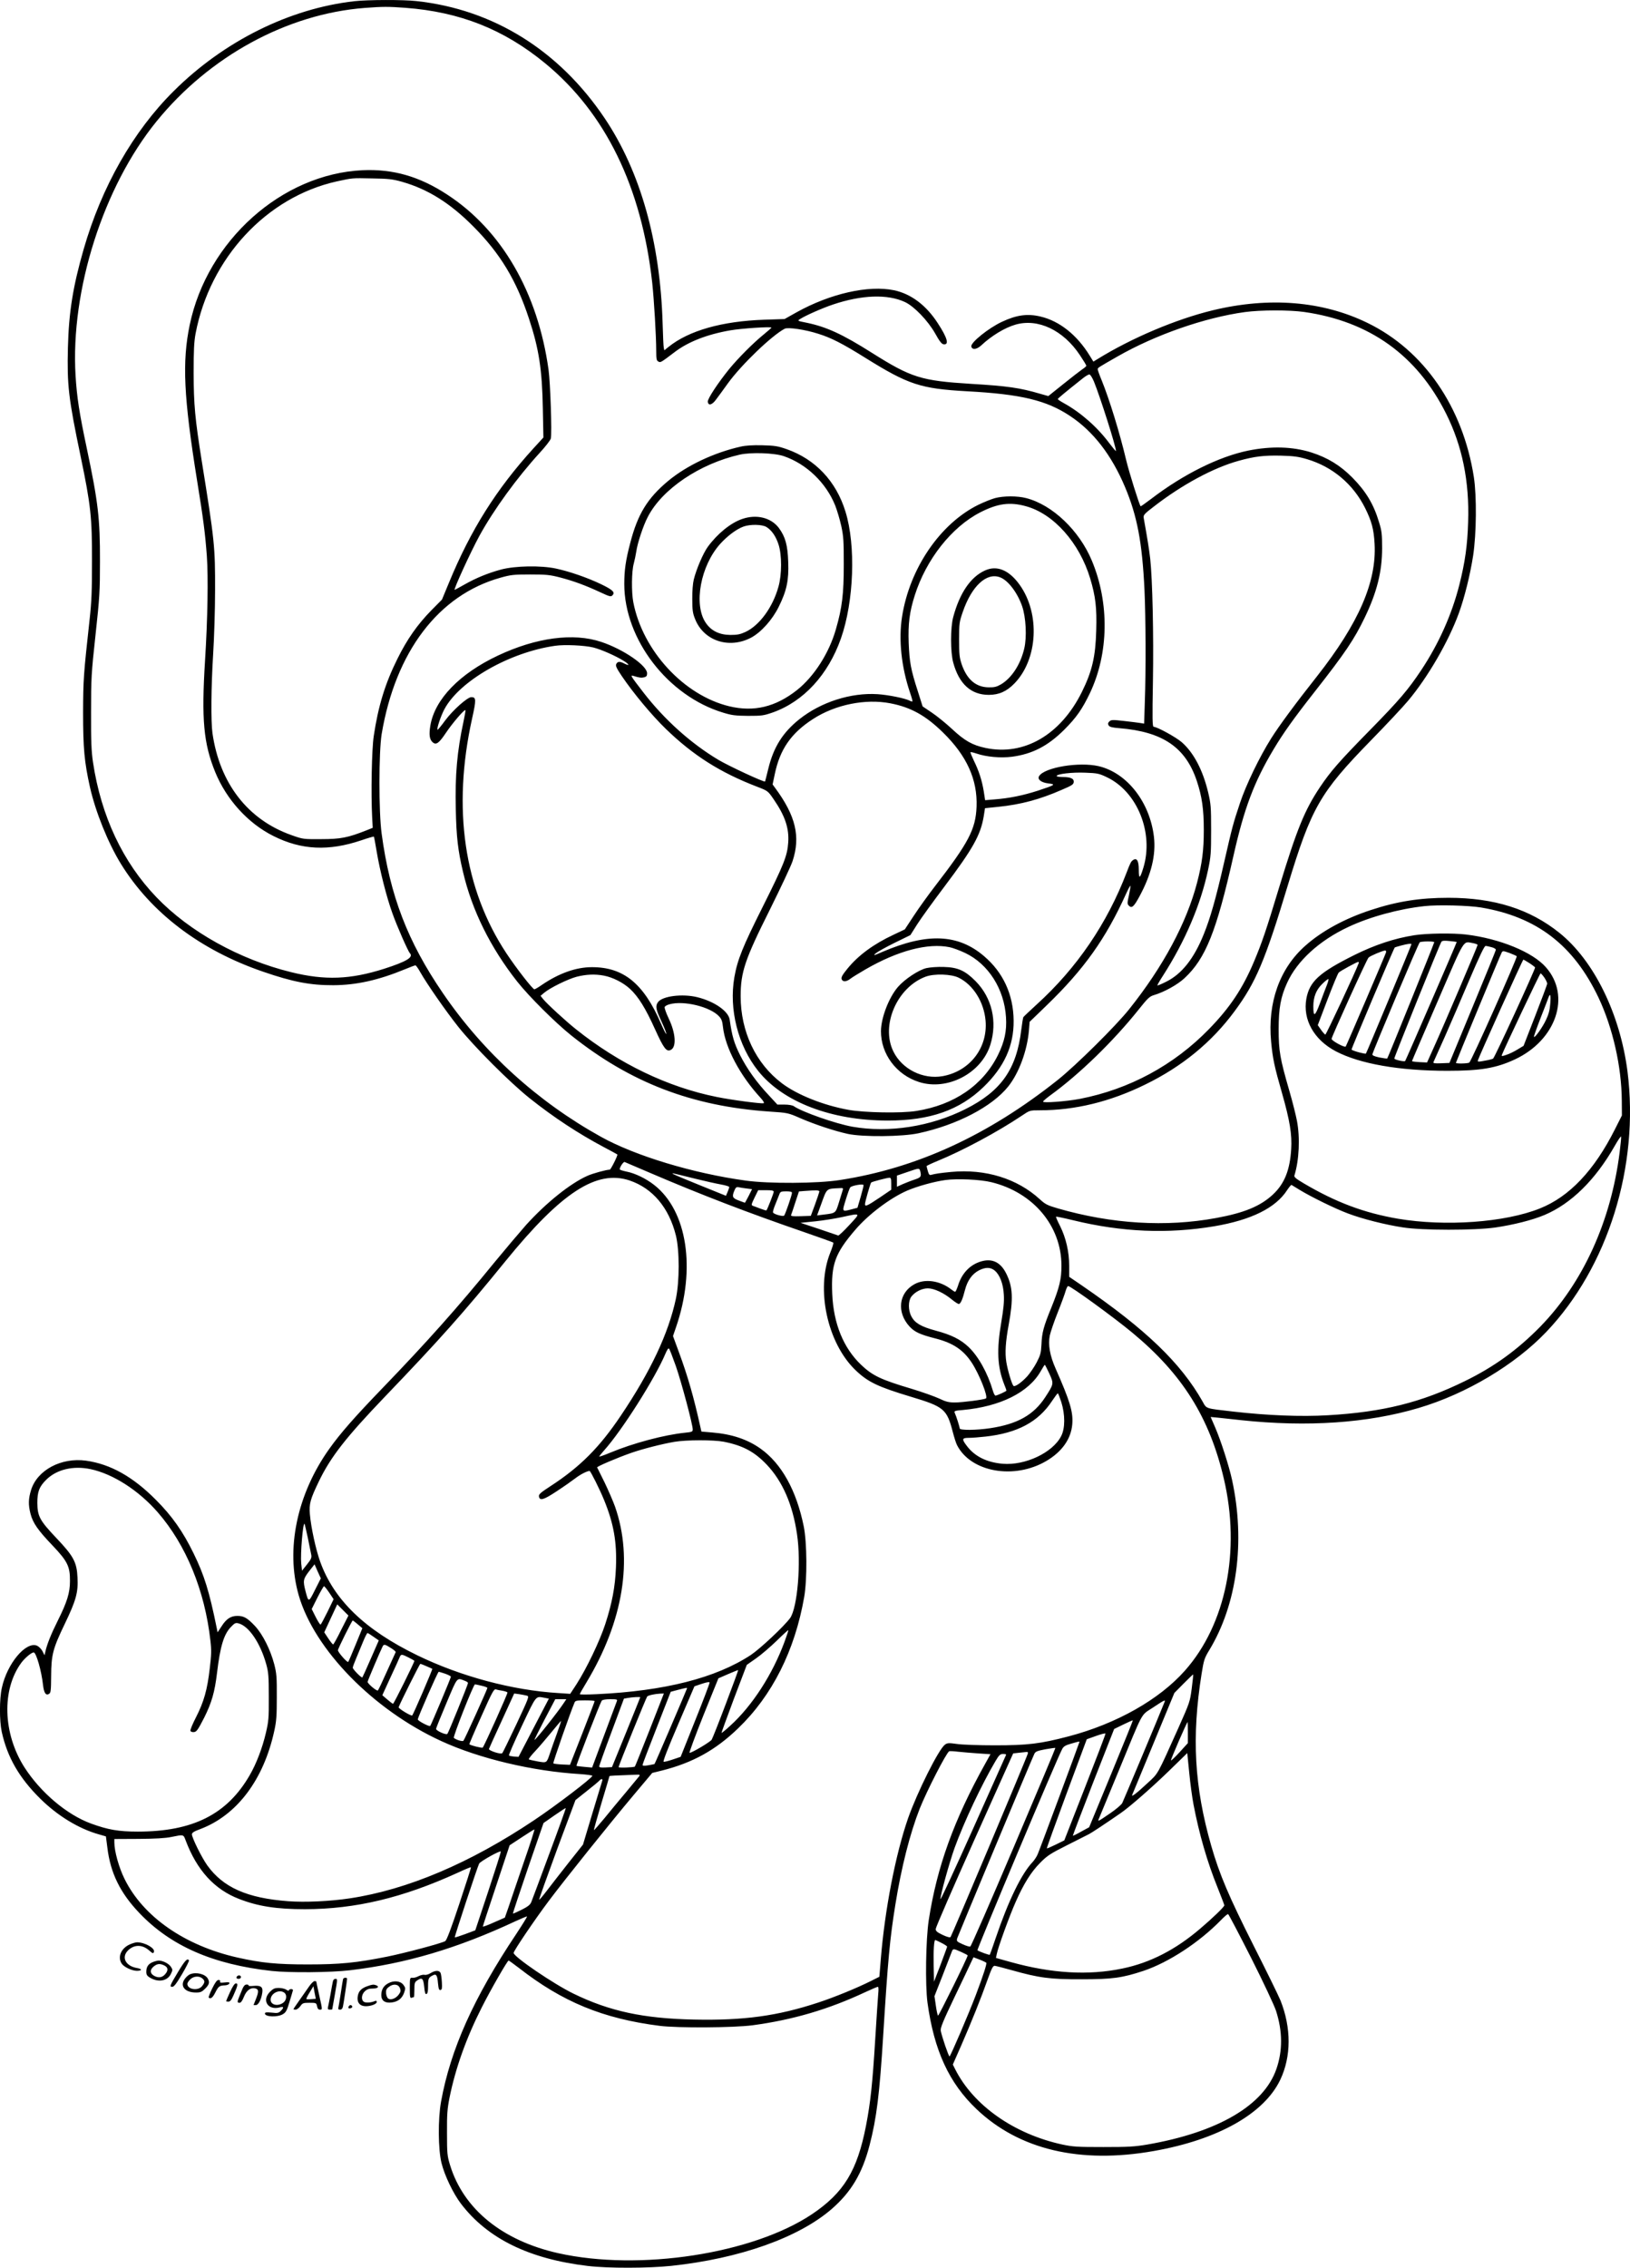 <?xml version="1.0" encoding="UTF-8"?>
<svg xmlns="http://www.w3.org/2000/svg" version="1.0" viewBox="0 0 1428.827 1986.973" preserveAspectRatio="xMidYMid meet">
  <g transform="translate(-1.766,1990.84) scale(0.1,-0.1)" fill="#000000" stroke="none">
    <path d="M3125 19898 c-569 -64 -1145 -350 -1585 -788 -355 -352 -631 -837 -789 -1385 -94 -327 -130 -550 -138 -862 -8 -331 4 -440 113 -961 87 -418 99 -529 98 -907 0 -265 -3 -355 -22 -525 -52 -474 -55 -513 -56 -805 0 -314 11 -432 60 -653 49 -217 158 -488 271 -672 265 -430 696 -757 1248 -946 258 -89 414 -119 615 -118 202 1 395 44 628 140 45 19 86 34 91 34 5 0 24 -26 41 -57 60 -106 227 -346 336 -483 138 -173 451 -486 624 -624 210 -167 425 -309 655 -431 61 -32 112 -60 114 -62 7 -5 -57 -133 -66 -133 -32 -1 -149 -33 -196 -54 -151 -67 -364 -238 -539 -432 -58 -66 -181 -211 -274 -324 -324 -398 -599 -706 -989 -1110 -240 -249 -363 -389 -460 -525 -284 -398 -385 -880 -269 -1284 137 -476 654 -1005 1250 -1278 332 -153 801 -264 1215 -289 60 -4 109 -11 109 -15 0 -18 -313 -257 -510 -389 -562 -376 -1110 -609 -1617 -685 -174 -26 -390 -36 -539 -25 -361 27 -571 121 -710 315 -49 69 -134 241 -134 271 0 14 18 26 73 46 321 121 556 432 649 861 19 85 22 134 22 297 1 172 -2 206 -22 285 -34 129 -100 261 -168 335 -68 72 -98 90 -156 90 -57 0 -97 -26 -138 -91 l-35 -53 -7 35 c-66 325 -110 466 -203 656 -93 191 -188 327 -330 469 -201 203 -399 314 -613 344 -217 30 -428 -82 -482 -257 -24 -78 -25 -129 -5 -208 21 -81 64 -143 194 -279 131 -138 153 -183 152 -311 0 -102 -25 -183 -106 -345 -60 -120 -96 -210 -110 -275 l-7 -30 -18 36 c-11 20 -32 41 -48 48 -97 40 -262 -156 -308 -369 -22 -97 -22 -290 -1 -386 49 -223 153 -403 337 -585 153 -151 338 -264 517 -314 l59 -17 13 -100 c27 -222 113 -396 280 -571 275 -289 645 -451 1161 -508 155 -17 518 -14 685 6 491 58 943 192 1454 431 52 24 96 42 98 40 3 -2 -40 -71 -94 -153 -373 -558 -576 -1011 -659 -1468 -28 -153 -26 -420 4 -540 27 -109 103 -267 170 -355 233 -306 598 -485 1114 -546 175 -21 534 -20 730 1 601 64 1118 248 1407 499 170 148 267 311 331 557 62 239 88 450 120 969 41 659 58 841 106 1139 53 330 128 624 214 843 63 157 231 485 258 502 4 2 39 1 77 -4 39 -4 118 -11 178 -15 l107 -7 -45 -81 c-275 -493 -424 -906 -496 -1372 -26 -171 -32 -569 -11 -725 58 -419 189 -703 430 -932 374 -355 906 -481 1552 -367 563 99 968 327 1110 624 97 204 98 454 2 696 -17 41 -122 256 -235 479 -219 435 -299 623 -372 876 -148 517 -173 953 -84 1509 19 119 25 136 67 205 243 401 317 948 200 1490 -26 121 -99 348 -149 463 l-39 90 63 -6 c34 -4 126 -13 203 -22 582 -62 1111 -26 1558 107 416 123 843 378 1117 665 542 568 818 1454 713 2283 -65 505 -294 972 -597 1215 -259 208 -572 307 -972 307 -250 0 -450 -31 -683 -108 -226 -74 -427 -183 -571 -311 -226 -199 -333 -499 -301 -841 14 -149 28 -216 96 -453 68 -239 88 -361 80 -489 -11 -184 -59 -303 -159 -397 -110 -103 -253 -162 -500 -207 -439 -81 -914 -52 -1385 84 -93 27 -111 36 -160 81 -198 181 -476 267 -776 239 -103 -10 -134 -15 -178 -26 -12 -4 -19 5 -27 33 -6 21 -11 41 -11 44 0 3 42 23 93 44 223 91 532 257 742 398 70 47 70 47 155 47 312 0 619 75 925 225 324 158 583 370 784 642 186 251 268 443 466 1100 208 685 282 815 728 1272 137 140 285 298 329 351 171 204 351 513 443 764 50 137 100 338 126 507 29 193 32 520 6 688 -96 614 -438 1110 -932 1350 -393 192 -862 230 -1355 111 -323 -78 -713 -243 -1012 -428 l-36 -22 -32 52 c-111 181 -265 304 -432 343 -114 27 -209 14 -337 -46 -115 -53 -276 -182 -269 -216 6 -32 47 -28 87 9 88 83 206 155 300 182 197 57 420 -48 566 -269 30 -45 55 -86 55 -91 0 -5 -16 -19 -36 -32 -19 -13 -94 -71 -166 -129 l-131 -105 -71 20 c-180 53 -289 68 -605 87 -439 27 -524 54 -869 271 -259 164 -399 228 -571 264 -84 17 -85 17 -60 33 46 30 195 96 288 127 252 85 479 93 631 22 80 -37 202 -163 266 -277 36 -65 56 -91 72 -93 52 -8 35 55 -51 186 -101 156 -234 256 -382 287 -224 47 -560 -29 -855 -193 l-105 -59 -180 -6 c-369 -13 -659 -95 -837 -238 l-37 -30 -5 23 c-3 13 -7 109 -10 213 -21 715 -195 1331 -507 1796 -400 596 -977 955 -1651 1028 -114 13 -429 12 -543 -1z m445 -58 c479 -36 863 -188 1225 -485 530 -435 847 -1085 940 -1925 16 -149 35 -469 35 -597 0 -70 3 -84 18 -92 20 -11 19 -12 143 82 119 91 286 156 489 191 95 17 360 34 360 24 0 -3 -32 -31 -70 -62 -90 -73 -220 -204 -297 -297 -103 -127 -195 -267 -191 -291 5 -37 38 -28 72 19 17 22 65 88 106 145 118 162 382 416 496 476 29 15 179 -7 294 -44 113 -35 211 -85 413 -211 379 -236 484 -270 892 -293 471 -25 696 -79 902 -216 203 -134 364 -342 482 -622 107 -254 151 -485 171 -902 11 -237 13 -710 3 -983 l-6 -189 -31 5 c-17 3 -82 11 -144 18 -103 12 -114 11 -130 -4 -13 -13 -14 -21 -6 -35 8 -13 31 -19 95 -24 379 -31 580 -168 678 -463 45 -136 61 -246 61 -429 0 -177 -14 -288 -59 -462 -92 -352 -297 -735 -595 -1108 -115 -145 -467 -493 -625 -619 -611 -486 -1237 -774 -1911 -878 -195 -31 -624 -33 -825 -5 -460 63 -969 217 -1268 383 -557 309 -1032 740 -1386 1258 -310 453 -465 856 -538 1400 -26 191 -25 715 0 870 121 723 499 1221 1043 1372 89 25 115 28 259 28 142 0 172 -3 265 -27 118 -31 221 -69 352 -130 79 -37 91 -40 104 -26 26 26 4 48 -100 98 -119 57 -278 112 -396 137 -133 28 -356 24 -481 -9 -117 -32 -219 -74 -323 -133 -44 -25 -81 -45 -83 -45 -12 0 139 330 218 475 126 229 328 507 528 726 50 54 94 111 97 125 11 43 -4 490 -20 604 -94 676 -412 1224 -889 1534 -243 159 -474 225 -741 213 -708 -33 -1361 -617 -1515 -1354 -68 -324 -53 -635 64 -1363 56 -345 71 -464 86 -665 13 -183 7 -551 -16 -915 -32 -517 -13 -725 89 -976 99 -242 288 -450 511 -561 245 -123 484 -134 771 -37 58 20 107 34 109 32 2 -1 13 -61 25 -133 28 -167 87 -400 138 -540 41 -115 137 -333 153 -349 33 -35 -30 -73 -226 -136 -296 -94 -517 -103 -814 -30 -453 111 -892 355 -1181 656 -296 308 -486 712 -557 1183 -14 93 -18 181 -17 436 0 301 2 341 39 680 36 330 39 384 39 645 1 374 -16 519 -115 988 -67 316 -87 448 -99 640 -45 749 244 1654 710 2227 464 571 1145 942 1826 994 158 12 204 12 354 1z m-30 -1524 c226 -64 421 -185 625 -390 237 -238 379 -472 490 -811 87 -263 115 -446 121 -785 l5 -255 -87 -95 c-326 -358 -550 -714 -742 -1180 l-60 -145 -94 -95 c-122 -125 -212 -253 -297 -425 -107 -215 -168 -413 -207 -675 -18 -117 -25 -509 -14 -715 l5 -90 -55 -22 c-162 -64 -226 -77 -395 -77 -159 -1 -161 -1 -262 35 -383 135 -630 454 -693 894 -14 104 -12 397 6 690 9 143 17 395 17 560 1 384 -4 433 -117 1135 -59 372 -70 490 -71 770 0 200 4 275 17 345 126 663 622 1197 1238 1334 139 30 131 30 310 26 142 -2 178 -6 260 -29z m7909 -1141 c574 -82 989 -379 1245 -891 141 -282 205 -593 193 -948 -6 -207 -27 -353 -77 -552 -66 -260 -180 -515 -334 -747 -114 -171 -190 -261 -446 -522 -275 -280 -347 -363 -442 -504 -134 -201 -201 -364 -357 -876 -116 -384 -152 -488 -221 -652 -99 -235 -210 -402 -394 -591 -308 -317 -700 -528 -1133 -612 -116 -22 -323 -38 -322 -24 0 5 28 29 62 54 257 186 555 476 777 754 78 98 95 114 132 125 89 26 207 91 268 148 186 172 281 410 430 1073 94 418 182 650 353 935 83 139 174 267 357 500 270 344 348 460 441 653 107 222 152 403 152 607 0 123 -3 151 -27 228 -47 158 -115 270 -233 390 -107 108 -217 175 -360 221 -166 52 -351 57 -555 16 -257 -53 -569 -208 -851 -424 -49 -37 -90 -66 -91 -64 -13 18 -102 302 -126 403 -57 241 -148 536 -216 703 -19 45 -34 88 -34 95 0 13 4 15 170 110 335 192 769 343 1120 391 140 19 390 19 519 1z m-1842 -610 c55 -135 193 -569 193 -608 0 -6 -26 26 -59 69 -105 141 -251 269 -398 350 -29 16 -53 32 -53 36 0 5 66 60 225 186 22 17 46 31 53 29 8 -1 25 -29 39 -62z m1868 -680 c223 -66 404 -218 509 -428 57 -115 76 -184 83 -313 19 -333 -139 -696 -503 -1159 -192 -243 -335 -437 -404 -547 -102 -162 -220 -407 -272 -563 -61 -183 -67 -204 -142 -532 -71 -311 -119 -478 -175 -617 -86 -215 -193 -351 -330 -419 -41 -21 -76 -35 -78 -33 -2 2 20 41 50 87 193 301 329 619 394 924 25 119 27 148 27 350 0 203 -2 229 -26 331 -46 193 -126 347 -231 439 -49 43 -216 135 -246 135 -12 0 -13 67 -7 398 7 405 -4 896 -24 1077 -10 84 -24 172 -57 356 -4 24 5 35 89 99 249 193 523 340 744 401 141 39 221 48 369 45 115 -3 156 -9 230 -31z m1525 -3928 c489 -82 812 -330 1031 -792 124 -263 201 -602 203 -900 l1 -130 -61 -121 c-182 -362 -400 -591 -658 -694 -307 -123 -829 -160 -1244 -90 -297 51 -545 144 -826 310 -66 39 -86 55 -82 68 42 135 51 333 22 482 -9 47 -38 164 -66 260 -82 283 -94 350 -94 540 0 185 18 283 74 406 87 193 283 372 538 491 187 88 444 158 667 182 116 13 386 6 495 -12z m1215 -2146 c-76 -604 -321 -1141 -694 -1525 -200 -204 -406 -354 -665 -480 -379 -186 -716 -270 -1198 -298 -236 -14 -529 -2 -828 32 -252 29 -234 23 -271 89 -190 336 -496 631 -1056 1015 l-113 77 0 96 c0 122 -28 245 -80 349 -22 43 -38 80 -35 82 2 2 70 -12 152 -32 428 -104 829 -120 1235 -52 325 55 538 161 638 316 18 27 35 48 39 46 3 -2 37 -22 74 -45 104 -63 311 -164 421 -205 126 -48 329 -99 481 -122 171 -27 624 -27 810 -1 162 24 325 65 432 110 234 99 446 308 615 605 29 51 54 88 56 82 2 -6 -4 -68 -13 -139z m-8495 -181 c446 -191 855 -348 1340 -515 140 -48 258 -91 262 -94 4 -3 -8 -44 -27 -90 -127 -317 -26 -788 220 -1026 110 -106 196 -147 488 -235 290 -87 315 -108 367 -310 12 -46 28 -97 37 -114 121 -237 501 -304 782 -139 138 81 217 193 228 322 9 107 -20 203 -146 488 -51 115 -67 209 -51 290 7 32 38 123 70 203 32 80 63 165 69 188 7 23 16 42 22 42 23 0 402 -275 563 -409 438 -363 675 -741 801 -1276 150 -634 19 -1280 -341 -1685 -225 -254 -600 -465 -1017 -575 -251 -66 -361 -79 -647 -79 -141 0 -291 5 -335 12 -71 10 -83 9 -104 -6 -55 -40 -243 -416 -324 -647 -110 -318 -203 -800 -238 -1228 l-13 -159 -76 -38 c-117 -59 -322 -143 -460 -188 -358 -118 -653 -158 -1088 -149 -444 9 -741 73 -1057 227 -175 85 -524 323 -525 357 0 18 183 289 310 458 134 179 530 673 741 924 l164 195 85 21 c270 68 470 179 667 369 300 288 498 682 580 1151 27 157 25 476 -4 620 -64 314 -194 549 -378 680 -115 82 -253 128 -425 142 l-94 8 -9 40 c-56 255 -111 448 -189 658 l-51 139 26 76 c177 513 99 1020 -190 1247 -74 58 -170 104 -244 118 -32 7 -59 15 -59 20 0 20 33 68 43 64 7 -3 109 -46 227 -97z m2364 18 c12 -48 7 -56 -46 -74 -29 -9 -76 -28 -105 -40 l-53 -24 0 49 0 49 88 30 c107 37 108 37 116 10z m-1974 -67 c85 -21 188 -44 228 -51 39 -7 72 -17 72 -22 0 -5 -6 -24 -14 -43 l-15 -34 -220 89 c-122 49 -229 94 -239 100 -20 13 -34 16 188 -39z m-573 -16 c201 -68 344 -237 405 -480 33 -132 33 -403 0 -558 -65 -302 -219 -631 -482 -1022 -188 -280 -358 -450 -618 -619 -85 -55 -103 -71 -100 -89 6 -41 41 -31 154 44 60 39 134 91 164 114 44 34 104 65 126 65 8 0 89 -161 127 -255 84 -205 113 -368 104 -590 -7 -171 -34 -314 -94 -498 -49 -150 -164 -389 -252 -526 l-55 -84 -105 7 c-401 24 -856 146 -1236 331 -459 223 -731 486 -851 821 -38 106 -80 298 -90 415 -8 91 4 132 78 286 104 216 238 387 582 746 475 495 684 729 1056 1187 489 601 798 802 1087 705z m2293 -28 l0 -53 -97 -66 c-113 -76 -133 -85 -133 -60 0 19 47 182 54 189 6 7 137 41 159 42 14 1 17 -8 17 -52z m878 13 c366 -89 614 -383 614 -730 1 -117 -17 -191 -87 -365 -70 -171 -84 -223 -88 -326 -4 -76 -9 -94 -42 -158 -21 -40 -58 -94 -82 -121 -50 -55 -110 -97 -122 -84 -14 15 -50 135 -62 208 -13 80 -7 177 21 329 41 224 36 330 -21 445 -49 100 -123 137 -221 108 -96 -28 -169 -103 -202 -211 -10 -30 -21 -55 -26 -55 -4 0 -19 9 -33 20 -99 78 -232 97 -324 46 -138 -76 -157 -246 -42 -371 45 -48 92 -70 230 -105 150 -39 240 -98 314 -210 66 -100 147 -302 125 -315 -17 -10 -206 -35 -271 -35 -56 0 -79 6 -140 35 -41 19 -149 57 -241 85 -269 80 -342 115 -441 209 -156 148 -243 362 -254 622 -11 259 24 355 202 562 115 135 307 279 454 343 91 39 236 79 336 93 103 14 305 5 403 -19z m-1146 -129 l-28 -95 -49 -13 c-89 -23 -87 -25 -53 85 16 53 34 102 39 107 15 16 114 33 116 20 2 -5 -10 -52 -25 -104z m-1000 74 l48 -6 -30 -60 c-17 -32 -31 -59 -33 -59 -1 0 -24 9 -52 19 -57 21 -62 34 -41 85 12 30 19 36 38 32 13 -3 44 -8 70 -11z m842 -17 c-4 -13 -19 -61 -33 -107 -29 -94 -27 -92 -134 -105 l-57 -7 35 96 c53 146 43 137 163 143 30 2 33 0 26 -20z m-604 -12 c0 -12 -56 -155 -64 -163 -2 -2 -25 5 -52 15 -27 10 -57 22 -67 25 -15 6 -14 12 15 72 l32 65 68 0 c51 0 68 -3 68 -14z m400 2 c-1 -7 -18 -58 -38 -113 l-37 -100 -89 -3 c-69 -2 -87 0 -84 10 3 7 20 57 37 110 l32 97 47 4 c106 8 132 7 132 -5z m-240 -11 c0 -19 -59 -190 -69 -200 -10 -10 -91 12 -97 28 -3 6 7 40 22 75 14 36 30 75 35 88 7 19 16 22 59 22 35 0 50 -4 50 -13z m503 -282 c-48 -52 -92 -94 -98 -92 -5 2 -82 28 -170 58 l-160 53 127 13 c69 7 175 24 235 37 170 37 167 40 66 -69z m1275 -400 c44 -37 74 -116 79 -210 4 -59 -2 -121 -22 -240 -42 -244 -35 -393 26 -548 11 -26 19 -50 19 -53 0 -6 -81 -43 -96 -44 -6 0 -16 19 -23 43 -46 156 -128 303 -214 384 -70 66 -150 106 -289 143 -128 35 -181 66 -212 125 -28 54 -28 134 0 172 32 42 92 73 145 73 55 0 141 -40 213 -100 27 -22 54 -39 60 -37 16 5 32 43 52 121 21 83 63 143 124 174 58 29 101 28 138 -3z m-2796 -836 c50 -144 148 -512 148 -555 0 -20 -6 -23 -67 -29 -180 -18 -455 -91 -654 -174 -52 -22 -96 -37 -98 -35 -2 2 18 27 43 55 156 174 445 629 537 847 14 33 25 50 31 44 6 -6 32 -74 60 -153z m3274 -66 c40 -89 40 -90 -36 -207 -101 -155 -243 -235 -480 -271 -125 -19 -270 -20 -270 -2 0 13 -28 102 -44 138 -6 14 4 18 71 23 329 30 578 154 684 341 17 30 33 55 35 55 3 0 20 -35 40 -77z m105 -250 c34 -110 34 -229 -1 -297 -74 -146 -316 -260 -514 -243 -138 12 -244 64 -313 156 -46 60 -44 71 17 71 28 0 94 5 146 11 281 31 464 129 585 314 24 36 46 65 49 65 4 0 17 -35 31 -77z m-2959 -347 c167 -33 268 -87 376 -200 139 -146 228 -350 266 -609 38 -250 4 -648 -61 -737 -55 -74 -261 -267 -343 -322 -307 -202 -755 -316 -1352 -344 -82 -4 -148 -4 -148 0 0 4 26 50 59 104 322 535 411 1079 250 1539 -17 48 -59 144 -92 213 -34 69 -63 128 -65 131 -3 8 178 85 298 127 100 35 273 79 379 97 106 18 343 18 433 1z m-5551 -240 c198 -42 423 -187 590 -379 248 -285 412 -685 461 -1123 10 -84 9 -124 -6 -247 -21 -183 -51 -290 -120 -425 -30 -58 -52 -111 -49 -119 3 -8 16 -13 32 -11 22 3 34 20 88 125 66 132 93 225 113 393 28 233 59 337 121 402 33 35 42 39 66 33 91 -22 193 -172 245 -360 19 -70 22 -104 22 -285 1 -188 -2 -214 -26 -317 -31 -132 -84 -270 -141 -368 -198 -344 -499 -495 -982 -495 -168 0 -259 16 -408 70 -212 77 -443 272 -585 493 -189 296 -201 681 -27 917 31 42 89 90 108 90 22 0 69 -164 82 -287 8 -68 25 -94 53 -76 15 9 17 31 18 154 1 189 15 242 119 458 100 208 119 277 112 408 -6 134 -35 187 -185 345 -146 154 -166 191 -167 308 0 98 16 141 77 202 91 91 236 126 389 94z m1905 -602 c13 -66 27 -133 30 -149 5 -25 -2 -40 -38 -85 l-43 -54 -7 64 c-8 83 15 360 29 347 2 -3 15 -58 29 -123z m63 -456 c-56 -112 -57 -112 -83 -12 -24 92 -21 107 31 175 l48 61 27 -62 28 -61 -51 -101z m125 -25 l38 -57 -53 -109 c-30 -60 -57 -111 -61 -113 -4 -3 -23 27 -43 66 l-35 70 50 100 c28 55 54 100 58 100 4 0 25 -26 46 -57z m104 -326 c-34 -70 -66 -127 -70 -127 -4 0 -24 24 -43 53 l-35 53 57 123 57 122 49 -49 49 -49 -64 -126z m146 49 l40 -34 -59 -144 c-32 -78 -61 -147 -65 -151 -8 -9 -90 84 -90 102 0 14 123 261 130 261 3 -1 23 -16 44 -34z m3741 -152 c-106 -288 -285 -564 -478 -738 -39 -36 -73 -63 -75 -62 -1 2 48 137 109 300 l113 297 80 56 c45 31 126 101 181 154 55 54 101 96 103 94 2 -1 -13 -47 -33 -101z m-3603 43 l46 -32 -70 -160 c-38 -88 -72 -162 -74 -164 -7 -7 -84 71 -84 85 0 7 13 43 29 80 16 38 43 104 61 147 17 42 35 77 39 77 4 0 28 -15 53 -33z m158 -102 c22 -14 39 -29 36 -33 -2 -4 -36 -79 -76 -167 -39 -88 -75 -164 -80 -168 -8 -10 -90 59 -90 75 0 9 111 270 132 311 11 21 20 19 78 -18z m150 -80 c28 -14 50 -27 50 -29 0 -13 -180 -376 -187 -376 -4 0 -27 17 -51 38 l-43 37 71 155 c40 85 76 165 81 178 11 28 18 28 79 -3z m156 -76 c27 -11 50 -22 51 -23 4 -4 -166 -399 -176 -408 -8 -9 -123 61 -119 72 18 47 185 380 190 380 3 0 28 -9 54 -21z m2624 -330 c-61 -162 -117 -303 -124 -314 -13 -20 -173 -115 -194 -115 -5 0 49 147 121 327 l132 326 85 37 c47 20 86 36 88 35 2 -2 -47 -135 -108 -296z m-2459 264 c27 -10 49 -21 49 -26 0 -11 -172 -420 -181 -431 -8 -9 -109 44 -109 57 0 18 175 417 183 417 5 0 31 -8 58 -17z m6543 -129 c-15 -116 -18 -124 -116 -344 -190 -423 -175 -396 -269 -483 -96 -90 -146 -128 -137 -106 3 7 88 212 188 454 l182 440 81 82 c45 45 82 81 84 80 1 -2 -4 -57 -13 -123z m-6369 66 c14 -5 25 -13 25 -18 0 -14 -171 -436 -181 -446 -11 -12 -99 28 -99 44 0 6 41 108 91 226 100 237 89 223 164 194z m2017 -345 l-128 -320 -68 -23 c-38 -13 -74 -22 -81 -20 -8 2 37 118 129 332 l141 329 65 22 c43 14 66 18 68 11 1 -6 -55 -155 -126 -331z m-1873 303 c28 -6 51 -15 51 -19 0 -11 -200 -453 -210 -463 -9 -9 -64 8 -84 25 -10 8 172 469 185 469 4 0 30 -5 58 -12z m1801 -23 c0 -5 -280 -659 -285 -663 -1 -1 -26 -6 -54 -11 -35 -6 -51 -5 -51 3 0 6 56 153 124 326 l123 315 64 17 c75 19 79 20 79 13z m-1617 -21 c20 -4 40 -10 43 -15 4 -8 -200 -462 -217 -483 -6 -6 -103 18 -117 29 -2 2 45 112 105 245 96 215 110 241 128 236 11 -4 37 -9 58 -12z m214 -43 c21 -6 17 -16 -93 -251 -64 -135 -119 -249 -124 -253 -12 -13 -122 23 -116 38 2 7 53 119 113 249 l108 236 45 -6 c24 -4 55 -10 67 -13z m1076 -298 c-69 -175 -127 -320 -130 -323 -7 -8 -143 -13 -143 -5 0 12 242 609 251 619 9 10 69 23 115 25 l31 1 -124 -317z m-921 279 l37 -7 -133 -255 -133 -255 -38 2 c-21 2 -42 6 -46 10 -3 5 48 122 114 261 130 274 118 259 199 244z m838 5 c0 -2 -56 -140 -124 -308 l-124 -304 -56 -3 c-41 -2 -56 0 -56 10 1 7 49 144 109 303 l108 290 34 6 c38 7 109 11 109 6z m-666 -44 c-50 -78 -255 -336 -261 -329 -2 1 38 82 89 179 l93 177 48 0 49 0 -18 -27z m461 10 c-4 -10 -54 -145 -112 -300 l-105 -282 -66 6 c-37 3 -69 7 -71 9 -5 5 208 554 222 572 6 7 34 12 74 12 58 0 64 -2 58 -17z m-195 0 c0 -5 -49 -132 -108 -283 l-108 -275 -69 3 c-39 2 -73 6 -77 10 -5 5 149 447 187 535 6 14 21 17 91 17 46 0 84 -3 84 -7z m4997 -5 c-41 -104 -362 -869 -372 -888 -8 -15 -54 -54 -102 -87 -120 -82 -115 -79 -99 -41 8 18 84 204 171 413 221 537 190 479 298 551 96 64 112 72 104 52z m-469 -633 l-193 -467 -70 -38 c-38 -22 -71 -38 -73 -36 -1 2 79 213 179 469 l183 466 80 39 c45 22 82 38 84 37 2 -1 -84 -213 -190 -470z m-4859 353 c-23 -62 -50 -140 -61 -173 -29 -86 -27 -84 -108 -70 -39 7 -73 15 -77 18 -3 4 21 35 55 71 33 35 97 110 142 165 46 56 84 101 86 101 2 0 -15 -51 -37 -112z m5531 10 l0 -93 -71 -78 c-39 -43 -74 -76 -77 -73 -4 5 139 335 146 336 1 0 2 -42 2 -92z m-901 -480 l-182 -465 -75 -37 c-41 -20 -76 -35 -78 -33 -2 2 76 218 173 480 l177 476 81 29 c44 16 81 25 83 21 2 -4 -79 -216 -179 -471z m-49 398 c0 -6 -346 -938 -366 -984 -8 -20 -28 -50 -43 -67 -99 -103 -215 -342 -326 -670 -26 -77 -49 -142 -51 -144 -4 -5 -96 29 -108 39 -7 8 702 1692 743 1764 12 23 30 33 76 46 69 20 75 21 75 16z m-576 -922 c-203 -477 -374 -869 -381 -871 -7 -3 -37 6 -67 20 -53 24 -55 27 -47 54 8 25 646 1552 675 1613 10 21 23 27 96 41 47 8 87 14 89 12 2 -1 -162 -392 -365 -869z m123 819 c-10 -38 -668 -1598 -677 -1607 -6 -6 -32 1 -70 19 -48 23 -60 33 -60 52 0 14 153 365 339 781 l340 757 53 6 c29 3 59 6 67 7 8 1 11 -5 8 -15z m1453 -447 c49 -256 120 -503 211 -727 32 -81 59 -150 59 -155 0 -13 -105 -114 -210 -203 -217 -186 -441 -301 -685 -351 -297 -62 -619 -43 -978 57 l-129 36 7 34 c10 55 113 339 166 457 70 159 135 262 214 342 62 63 88 80 235 154 91 46 178 90 194 98 25 13 140 89 276 183 78 53 280 230 428 374 l157 153 17 -170 c9 -94 26 -220 38 -282z m-1643 437 c-2 -5 -131 -293 -287 -642 -156 -348 -286 -629 -288 -623 -6 19 76 316 123 448 84 231 237 555 359 762 32 54 41 62 67 62 17 0 28 -3 26 -7z m-3218 -190 c-8 -10 -59 -72 -114 -138 -56 -66 -141 -169 -189 -228 -49 -59 -90 -106 -92 -104 -2 2 28 109 66 237 39 128 70 235 70 236 0 3 50 6 219 12 50 2 52 1 40 -15z m-322 -37 c-3 -8 -42 -137 -87 -287 l-82 -273 -127 -160 c-70 -89 -155 -198 -190 -244 -35 -46 -65 -81 -67 -79 -3 2 68 200 156 439 l162 434 98 78 c54 42 104 84 111 92 15 18 33 18 26 0z m-463 -637 c-80 -217 -152 -408 -159 -426 -10 -25 -30 -40 -85 -68 -40 -20 -74 -35 -76 -33 -2 2 58 182 132 399 l136 394 96 67 c53 37 98 66 99 64 2 -2 -62 -180 -143 -397z m-226 -81 c-55 -161 -115 -336 -132 -388 l-33 -94 -96 -42 c-53 -24 -97 -40 -97 -36 0 4 53 166 118 360 l117 352 105 69 c58 38 108 70 112 70 4 1 -38 -131 -94 -291z m-2963 195 c98 -261 252 -430 468 -513 166 -65 330 -90 577 -90 445 1 856 99 1339 319 62 29 115 51 117 48 2 -2 -44 -146 -102 -320 -72 -217 -111 -320 -124 -327 -39 -21 -345 -102 -505 -135 -274 -55 -417 -69 -700 -69 -271 0 -404 13 -614 60 -463 104 -829 358 -992 690 -49 99 -89 242 -89 319 l0 30 213 1 c146 1 235 6 287 17 109 22 105 23 125 -30z m2652 -448 l-113 -340 -88 -33 c-49 -18 -90 -31 -92 -29 -4 4 201 625 214 647 13 21 186 118 190 105 1 -5 -49 -163 -111 -350z m6687 -580 c109 -216 203 -417 219 -465 58 -181 59 -350 3 -511 -111 -319 -514 -554 -1131 -661 -112 -19 -166 -22 -385 -22 -228 0 -266 2 -360 22 -423 92 -779 342 -939 659 l-21 42 74 168 c89 204 174 415 231 577 35 97 47 121 62 120 10 -1 77 -18 148 -38 241 -68 338 -81 615 -80 269 0 355 12 542 74 220 74 488 249 678 444 30 31 58 55 63 53 5 -1 95 -173 201 -382z m-2714 130 c28 -14 50 -29 50 -33 0 -4 -26 -74 -57 -157 l-58 -150 -3 140 c-3 131 3 225 14 225 3 0 27 -11 54 -25z m174 -80 c31 -14 56 -27 56 -30 0 -19 -255 -534 -260 -528 -4 4 -13 45 -19 89 l-12 82 72 183 c39 101 75 194 80 207 11 28 14 28 83 -3z m219 -94 c7 -7 -24 -105 -91 -282 -62 -164 -223 -539 -231 -539 -8 0 -67 173 -77 225 -4 24 18 80 121 295 70 146 136 284 146 307 l20 42 52 -20 c29 -11 55 -24 60 -28z m-4099 -44 c384 -300 740 -446 1236 -509 158 -20 650 -17 815 5 351 47 665 139 989 291 54 25 103 46 109 46 6 0 7 -24 3 -62 -3 -35 -15 -211 -26 -393 -24 -395 -42 -560 -81 -762 -77 -395 -194 -587 -473 -775 -520 -348 -1513 -501 -2225 -342 -490 110 -830 386 -948 771 -25 82 -27 101 -27 283 -1 165 3 212 22 308 52 258 147 524 283 792 78 155 225 410 235 410 4 0 43 -29 88 -63z M6510 15995 c-235 -53 -472 -165 -636 -301 -181 -151 -267 -291 -332 -544 -40 -152 -52 -238 -52 -359 0 -484 382 -981 867 -1127 75 -23 107 -27 218 -28 121 0 136 2 217 30 270 96 485 330 597 648 114 324 132 814 40 1111 -81 266 -264 460 -516 548 -77 27 -104 31 -213 34 -83 2 -147 -2 -190 -12z m380 -84 c199 -69 369 -233 449 -432 16 -41 40 -121 53 -179 20 -93 22 -132 22 -340 0 -255 -14 -375 -69 -565 -59 -208 -191 -414 -341 -533 -188 -148 -377 -194 -594 -142 -398 96 -759 487 -841 912 -17 89 -15 271 4 338 8 30 18 78 22 105 10 74 62 231 102 306 126 243 454 464 806 544 98 22 305 15 387 -14z M6523 15361 c-100 -34 -217 -129 -301 -244 -40 -55 -100 -194 -123 -287 -8 -32 -14 -104 -13 -170 0 -96 4 -125 24 -174 75 -193 299 -267 493 -164 87 47 185 156 241 270 70 141 89 232 83 392 -5 149 -25 220 -81 297 -68 92 -197 124 -323 80z m213 -70 c46 -28 83 -82 106 -153 30 -92 30 -264 -1 -372 -50 -179 -165 -336 -287 -394 -48 -22 -73 -27 -134 -27 -97 1 -169 36 -217 108 -107 160 -44 499 128 690 63 70 145 131 205 152 59 21 162 19 200 -4z M8740 15544 c-30 -8 -95 -34 -145 -58 -336 -165 -604 -558 -670 -981 -32 -200 -6 -442 70 -666 14 -40 23 -74 21 -76 -2 -3 -13 0 -24 6 -40 21 -188 51 -282 57 -235 15 -498 -70 -686 -220 -146 -117 -226 -245 -272 -435 -14 -58 -27 -108 -28 -110 -7 -9 -313 133 -408 189 -243 145 -473 352 -656 588 -118 153 -120 157 -89 148 50 -16 69 -18 94 -12 19 5 25 13 25 35 0 68 -209 211 -402 275 -244 82 -570 38 -904 -119 -338 -159 -555 -383 -594 -614 -13 -79 -8 -121 20 -146 30 -27 55 -10 117 83 57 85 162 207 170 198 3 -2 -5 -46 -16 -98 -57 -264 -75 -471 -68 -770 5 -243 19 -363 63 -548 79 -339 241 -665 476 -963 104 -131 332 -358 473 -471 518 -413 1056 -620 1735 -667 165 -11 165 -11 275 -59 130 -56 297 -111 415 -137 132 -28 477 -25 620 6 337 73 643 232 785 409 94 117 167 314 182 492 l6 75 150 145 c328 317 517 583 696 978 18 40 35 71 37 69 3 -2 -3 -39 -12 -81 -16 -72 -16 -78 0 -94 25 -25 44 -7 93 84 103 191 144 361 126 519 -36 306 -236 561 -484 620 -172 40 -475 -10 -523 -87 -17 -28 17 -56 81 -64 69 -8 62 -13 -93 -64 -131 -42 -249 -66 -379 -76 l-82 -7 -12 78 c-16 97 -43 180 -87 269 -18 38 -32 72 -29 74 2 2 25 -3 52 -12 87 -30 213 -41 313 -28 178 24 313 94 456 236 106 106 158 180 225 320 166 348 173 790 18 1161 -110 265 -346 490 -576 549 -75 20 -199 20 -273 0z m270 -71 c244 -66 470 -321 564 -633 47 -157 59 -257 53 -455 -6 -230 -36 -358 -126 -540 -186 -375 -507 -562 -845 -490 -114 24 -183 63 -292 165 -55 51 -135 116 -179 145 l-80 54 -42 133 c-62 191 -73 255 -80 423 -6 168 7 271 53 416 100 316 323 599 574 728 153 78 259 93 400 54z m-3791 -1238 c68 -17 198 -74 269 -119 49 -31 51 -46 3 -22 -40 21 -58 20 -71 -3 -8 -16 0 -35 50 -109 102 -150 261 -341 386 -462 239 -231 474 -380 796 -504 97 -37 97 -38 146 -109 101 -146 138 -256 129 -381 -8 -117 -37 -190 -225 -566 -174 -347 -220 -460 -247 -614 -49 -281 32 -599 207 -819 217 -274 642 -437 1138 -437 369 0 629 91 839 294 181 175 266 361 264 581 -2 229 -92 424 -261 567 -227 193 -496 204 -887 37 -80 -35 -87 -36 -60 -13 17 14 91 55 166 92 l137 67 60 95 c33 52 141 201 239 331 250 332 317 452 344 616 l11 70 117 12 c197 20 365 65 556 149 94 40 105 48 105 73 0 26 -31 39 -94 39 -31 0 -56 4 -56 9 0 18 136 34 252 29 106 -4 120 -7 189 -40 267 -127 412 -489 319 -793 -30 -98 -40 -102 -40 -18 0 77 -16 107 -48 87 -20 -13 -25 -23 -58 -109 -170 -446 -436 -838 -789 -1158 -60 -55 -113 -105 -117 -111 -3 -6 -11 -55 -18 -110 -41 -346 -177 -539 -490 -696 -305 -153 -670 -210 -990 -154 -146 26 -441 129 -514 180 -12 8 -45 14 -82 14 l-62 0 -71 77 c-111 117 -196 237 -257 358 -52 105 -69 163 -90 308 -10 75 -134 161 -284 198 -131 32 -307 10 -345 -44 -24 -34 -18 -64 31 -169 25 -54 44 -102 42 -108 -2 -6 -22 34 -46 89 -152 352 -329 496 -607 495 -137 0 -287 -53 -437 -155 -31 -22 -61 -39 -66 -39 -15 0 -159 185 -245 315 -372 562 -476 1269 -301 2058 37 166 36 187 -7 187 -34 0 -162 -114 -228 -203 -35 -48 -66 -85 -68 -83 -9 9 29 122 60 180 132 248 570 499 971 556 83 12 257 4 335 -15z m2603 -489 c178 -34 309 -106 461 -255 209 -204 304 -413 295 -651 -8 -198 -69 -314 -367 -700 -57 -74 -140 -189 -183 -255 l-79 -120 -97 -46 c-178 -83 -310 -181 -405 -297 -44 -54 -57 -76 -52 -92 9 -27 41 -26 79 4 17 13 76 49 131 81 284 164 547 233 737 194 29 -6 91 -29 137 -51 203 -97 342 -316 357 -563 8 -119 -13 -214 -70 -330 -131 -265 -385 -439 -717 -491 -129 -21 -456 -15 -594 10 -221 40 -451 132 -585 234 -228 173 -360 452 -360 761 0 212 37 322 257 761 94 190 184 380 198 423 71 215 28 397 -153 642 l-22 30 19 90 c45 218 144 361 338 485 194 125 457 178 675 136z m-2511 -2386 c79 -15 171 -62 230 -117 73 -68 136 -170 219 -354 77 -170 101 -200 139 -179 50 26 41 148 -19 273 -23 48 -39 94 -36 102 2 7 22 19 43 24 124 35 357 -22 434 -106 21 -22 29 -43 34 -93 20 -181 149 -425 328 -619 24 -26 36 -46 29 -49 -20 -6 -280 28 -412 55 -429 86 -855 291 -1232 592 -90 71 -258 226 -289 265 l-23 29 32 27 c53 44 206 119 284 140 83 21 160 25 239 10z M8652 14910 c-126 -57 -221 -196 -278 -406 -26 -93 -26 -311 0 -403 51 -186 156 -281 311 -281 89 0 157 30 225 100 205 211 227 611 46 864 -92 129 -199 174 -304 126z m132 -60 c70 -26 152 -134 193 -252 34 -98 43 -271 19 -372 -33 -140 -110 -258 -204 -314 -38 -22 -59 -27 -108 -26 -111 1 -190 68 -236 201 -20 60 -23 86 -23 218 0 144 2 154 33 244 78 226 209 346 326 301z M8139 11426 c-67 -15 -191 -97 -250 -165 -80 -93 -148 -270 -149 -387 -1 -201 135 -383 333 -446 249 -80 549 77 626 327 63 202 14 411 -129 556 -92 93 -156 122 -280 125 -52 2 -120 -3 -151 -10z m282 -84 c128 -63 222 -213 236 -377 20 -239 -139 -443 -377 -486 -172 -30 -355 61 -431 216 -113 229 32 563 283 656 76 28 224 23 289 -9z M12416 11714 c-173 -27 -346 -84 -527 -174 -307 -153 -392 -231 -420 -382 -33 -183 66 -360 258 -461 210 -110 557 -171 978 -171 289 0 426 23 590 99 364 169 496 557 274 808 -116 133 -404 251 -699 287 -115 14 -346 11 -454 -6z m371 -59 c3 -2 -446 -1037 -452 -1043 -8 -8 -95 11 -95 22 0 14 400 1007 413 1023 6 9 27 11 71 6 33 -3 62 -7 63 -8z m-197 -2 c0 -10 -406 -1013 -412 -1019 -3 -2 -34 2 -69 9 -46 10 -63 18 -61 28 10 40 404 974 415 981 15 10 127 10 127 1z m343 -9 c20 -4 37 -11 37 -15 0 -11 -294 -701 -381 -892 l-62 -138 -66 3 c-36 2 -66 6 -66 9 0 3 101 238 224 522 249 575 219 526 314 511z m-543 -9 c0 -9 -392 -950 -399 -958 -6 -6 -115 23 -126 35 -4 3 370 887 379 895 1 1 27 9 57 17 56 15 89 19 89 11z m703 -26 c20 -5 37 -15 37 -22 0 -7 -92 -232 -204 -502 l-203 -490 -73 -3 c-56 -2 -71 0 -67 10 3 7 48 108 100 223 51 116 149 342 217 503 86 201 129 292 140 292 8 0 32 -5 53 -11z m-926 -46 c-5 -20 -344 -810 -353 -824 -7 -13 -124 50 -124 67 0 18 308 696 324 712 14 15 124 61 145 62 8 0 11 -7 8 -17z m1146 -33 c9 -8 -398 -921 -416 -932 -14 -9 -117 -11 -117 -2 0 6 388 942 401 966 9 16 13 16 67 -3 31 -12 61 -25 65 -29z m109 -59 c25 -16 48 -34 52 -39 5 -9 -350 -782 -368 -799 -3 -3 -35 -12 -71 -18 -56 -11 -66 -11 -63 1 5 24 393 884 399 884 3 0 26 -13 51 -29z m-1494 -1 c-25 -71 -286 -629 -293 -627 -5 2 -23 21 -38 43 l-28 40 85 224 c47 123 91 230 99 237 15 15 157 92 170 93 5 0 7 -4 5 -10z m1627 -127 c14 -21 25 -44 25 -53 0 -8 -47 -134 -104 -280 l-103 -265 -53 -32 c-29 -18 -72 -39 -97 -47 -42 -14 -45 -14 -39 2 20 53 332 712 338 712 4 0 19 -17 33 -37z m-1906 -65 c-12 -29 -39 -102 -61 -161 -44 -117 -58 -123 -58 -26 0 81 25 145 78 196 24 24 48 43 53 43 5 0 -1 -24 -12 -52z m1958 -163 c-4 -55 -14 -94 -37 -142 -29 -63 -97 -159 -106 -150 -3 2 24 78 59 168 35 90 67 172 70 182 14 37 20 13 14 -58z M1154 2871 c-77 -35 -108 -113 -68 -170 21 -29 88 -60 131 -61 46 0 49 16 5 24 -102 16 -143 93 -83 154 54 54 126 54 187 0 30 -27 35 -28 41 -12 12 32 -80 84 -148 84 -13 0 -42 -9 -65 -19z M1580 2633 c-75 -125 -78 -133 -52 -133 15 0 37 29 86 112 36 61 63 115 60 120 -14 21 -34 0 -94 -99z M1353 2715 c-37 -16 -53 -42 -53 -84 0 -24 7 -36 31 -50 74 -45 155 -31 185 33 16 33 16 36 0 61 -19 29 -71 55 -108 55 -13 -1 -37 -7 -55 -15z m101 -26 c33 -15 40 -37 21 -66 -26 -39 -60 -49 -100 -30 -44 21 -47 56 -9 86 30 24 52 26 88 10z M3792 2620 c-19 -12 -42 -18 -52 -15 -11 3 -34 -2 -52 -11 -18 -10 -43 -17 -55 -15 -22 2 -23 0 -23 -89 0 -80 2 -91 16 -86 9 3 18 6 20 6 2 0 4 29 4 64 0 56 3 67 22 80 45 32 56 22 64 -53 5 -53 10 -68 20 -64 10 4 14 24 14 67 0 68 4 77 39 95 32 18 42 5 48 -68 5 -50 9 -61 22 -59 13 3 15 15 12 68 -2 36 -7 73 -12 83 -13 23 -46 22 -87 -3z M1684 2610 c-12 -4 -31 -21 -43 -36 -51 -64 -6 -124 95 -124 39 0 51 5 80 34 36 36 41 55 24 87 -22 41 -102 61 -156 39z m108 -37 c23 -21 23 -34 -3 -67 -35 -44 -129 -30 -129 20 0 8 11 26 25 39 29 29 79 33 107 8z M2097 2593 c-13 -12 -7 -23 13 -23 11 0 20 7 20 15 0 15 -21 21 -33 8z M3025 2568 c-2 -7 -11 -62 -20 -123 -9 -60 -19 -118 -21 -127 -4 -13 0 -18 15 -18 13 0 21 9 25 28 7 33 36 228 36 242 0 14 -30 12 -35 -2z M2936 2548 c-3 -13 -13 -63 -21 -113 -9 -49 -19 -100 -22 -112 -4 -18 -1 -23 16 -23 12 0 21 1 21 3 0 1 11 62 24 135 22 127 23 132 5 132 -11 0 -21 -9 -23 -22z M1878 2486 c-20 -41 -34 -77 -31 -80 16 -16 35 -2 58 44 28 55 36 61 86 63 18 1 34 8 37 16 4 11 -5 13 -41 9 -36 -4 -44 -2 -40 8 3 9 -2 14 -14 14 -13 0 -29 -21 -55 -74z M2727 2503 c-17 -25 -56 -80 -84 -120 -29 -41 -53 -76 -53 -79 0 -2 9 -4 19 -4 11 0 29 14 41 30 20 28 26 30 81 30 58 0 60 -1 66 -30 4 -21 11 -30 24 -30 24 0 24 -5 -6 130 -14 62 -25 115 -25 117 0 1 -7 3 -15 3 -9 0 -30 -21 -48 -47z m20 -111 c-22 -2 -41 -1 -44 1 -2 3 11 29 29 58 l33 54 10 -55 11 -55 -39 -3z M3421 2531 c-41 -22 -60 -54 -61 -103 0 -50 33 -73 92 -65 55 7 90 35 108 85 13 39 13 43 -6 69 -26 35 -83 41 -133 14z m103 -44 c8 -22 6 -32 -11 -55 -25 -34 -67 -50 -91 -36 -10 6 -18 27 -20 46 -2 29 2 40 24 57 39 31 85 25 98 -12z M2034 2454 c-19 -41 -34 -77 -34 -80 0 -2 9 -4 20 -4 15 0 27 15 45 57 37 82 41 103 21 103 -12 0 -29 -26 -52 -76z M2144 2485 c-7 -19 -21 -51 -29 -71 -19 -47 -19 -54 3 -54 11 0 24 17 38 53 23 57 59 83 100 73 30 -8 31 -28 4 -96 l-20 -50 21 0 c22 0 48 50 56 110 7 49 -13 64 -77 58 -27 -3 -47 -1 -44 4 3 4 -4 8 -16 8 -15 0 -25 -11 -36 -35z M3236 2505 c-53 -19 -77 -45 -83 -92 -7 -51 20 -83 71 -83 46 0 96 19 96 37 0 11 -5 13 -17 8 -34 -15 -83 -17 -98 -5 -23 19 -18 64 11 91 19 18 37 24 70 24 44 0 60 17 28 29 -22 8 -33 7 -78 -9z M2384 2456 c-75 -75 -17 -165 87 -136 35 10 37 -2 8 -31 -19 -19 -29 -21 -80 -15 -46 4 -59 3 -59 -8 0 -30 111 -34 157 -6 27 16 36 32 58 107 15 48 28 94 30 101 3 7 -4 12 -15 12 -11 0 -20 -5 -20 -11 0 -5 -10 -3 -22 5 -12 9 -42 16 -66 16 -37 0 -50 -6 -78 -34z m131 -12 c19 -20 13 -62 -13 -82 -47 -36 -112 -22 -112 25 0 59 84 97 125 57z M3075 2329 c-10 -15 1 -23 20 -15 9 3 13 10 10 16 -8 13 -22 13 -30 -1z"></path>
  </g>
</svg>
